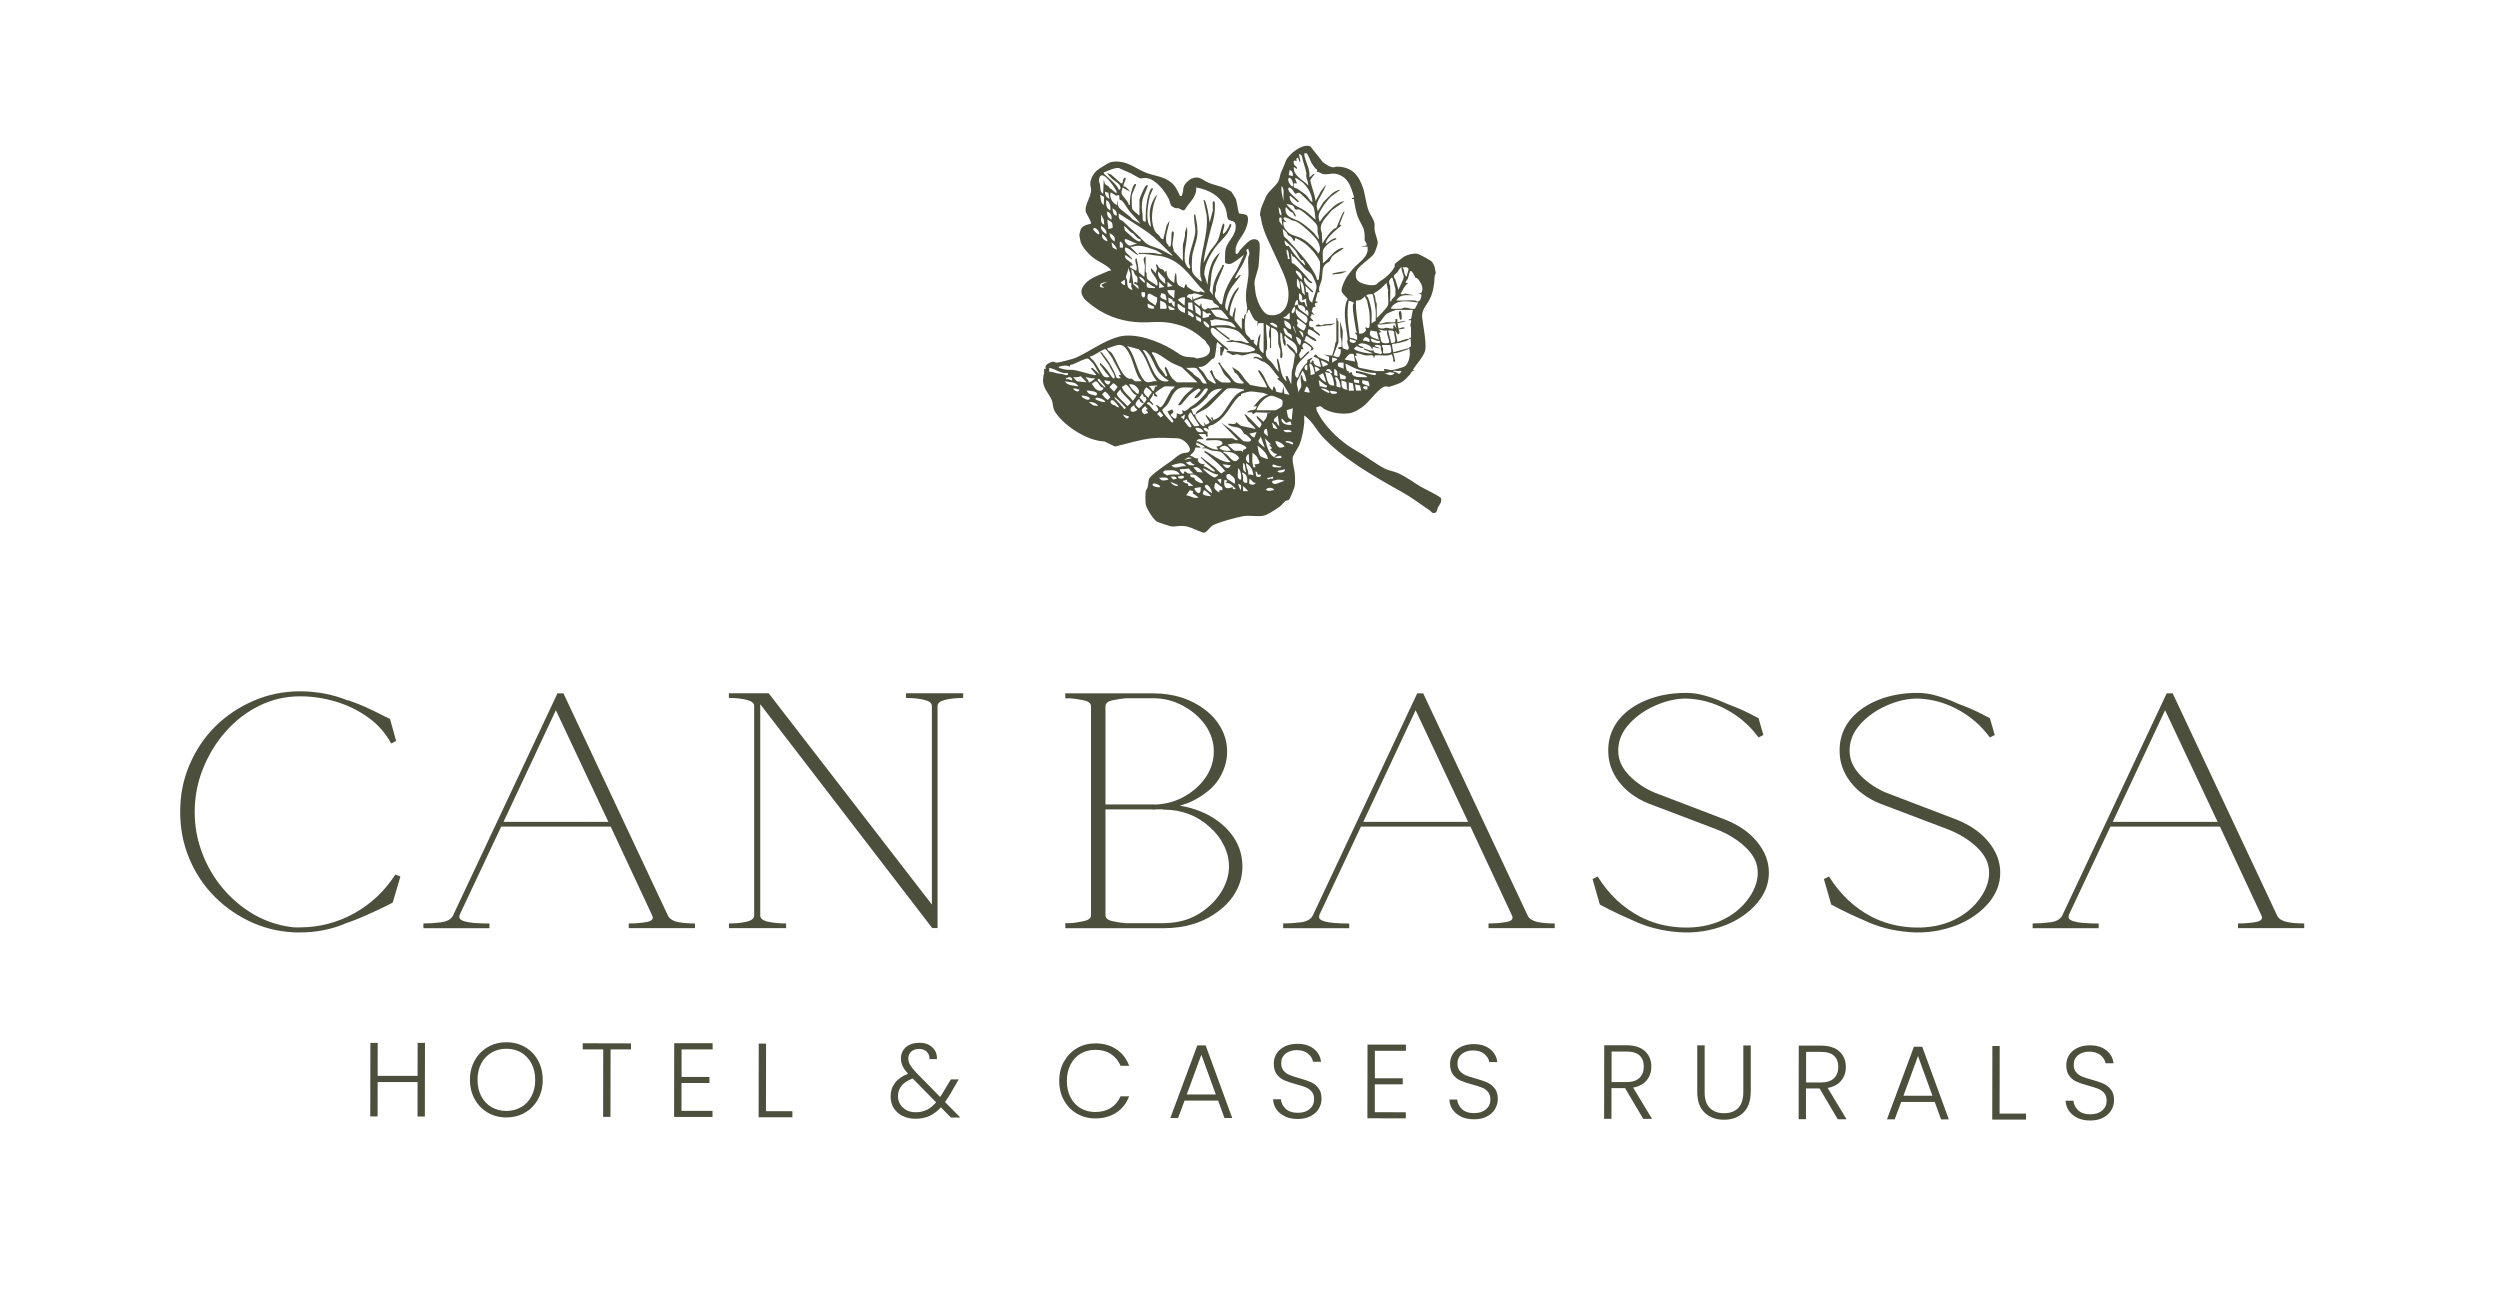 <svg xmlns="http://www.w3.org/2000/svg" id="Disseny" viewBox="0 0 415.26 218.65"><defs><style>      .cls-1 {        fill: #4b4f3b;      }    </style></defs><g><path class="cls-1" d="M49.84,154.89c-2.76,0-5.34-.52-7.74-1.56-2.41-1.05-4.54-2.5-6.38-4.32-1.82-1.82-3.25-3.94-4.26-6.36-1.03-2.43-1.53-5.03-1.53-7.81s.5-5.34,1.53-7.75c1.02-2.43,2.44-4.56,4.26-6.39,1.84-1.82,3.97-3.25,6.38-4.29,2.41-1.05,4.99-1.58,7.74-1.58s5.54.52,8.04,1.56l-.13-.11c1.25.43,2.42.9,3.48,1.4,1.06.5,1.92.93,2.57,1.26l.98.48,1.01,3.62h.07l-.88.46c-.94-1.73-2.2-3.17-3.81-4.32-1.61-1.16-3.4-2.04-5.37-2.63-1.95-.59-3.94-.89-5.96-.89-2.41,0-4.68.53-6.8,1.58-2.11,1.04-3.96,2.47-5.56,4.29-1.61,1.82-2.86,3.88-3.77,6.17-.91,2.27-1.37,4.66-1.37,7.14s.41,4.64,1.24,6.84c.82,2.19,1.97,4.15,3.45,5.9,1.47,1.74,3.19,3.18,5.14,4.32,1.97,1.13,4.07,1.82,6.28,2.09.24.04.47.05.72.05h.68c3.16,0,6.16-.78,8.98-2.33,2.81-1.57,5.09-3.72,6.83-6.44l.85.32-1.27,4.32s-.38.2-1.14.59c-.76.38-1.76.85-2.99,1.4-1.22.56-2.55,1.09-4,1.58h.07c-2.28.93-4.72,1.4-7.32,1.4Z"></path><path class="cls-1" d="M70.33,153.39c.93,0,1.9-.06,2.9-.19.99-.12,1.66-.48,1.99-1.07l17.38-36.97h1.01v.05l17.41,37.03c.34.48.92.8,1.72.94.8.15,1.7.21,2.7.21v.78h-11v-.78c1.08,0,2.07-.08,2.96-.24.89-.16,1.2-.52.94-1.07l-6.9-14.78h-18.19l-6.96,14.78h.07c-.18.36,0,.64.52.86.54.2,1.24.32,2.08.38s1.63.08,2.34.08v.78h-10.97v-.78ZM101.05,136.51l-8.72-18.54-8.69,18.54h17.41Z"></path><path class="cls-1" d="M121.07,153.39c1.15,0,2.13-.09,2.96-.3.82-.19,1.24-.54,1.24-1.02v-34.8c0-.48-.41-.82-1.24-1.02-.83-.21-1.81-.32-2.96-.32v-.78h6.61l27.11,35.1v-32.98c0-.48-.42-.82-1.27-1.02-.85-.21-1.85-.32-3.03-.32v-.78h9.5v.78c-1.16,0-2.15.11-2.99.32-.85.2-1.27.54-1.27,1.02v36.89h-.88l-28.57-37.19v35.1c0,.48.42.83,1.27,1.02.85.2,1.85.3,3.03.3v.78h-9.5v-.78Z"></path><path class="cls-1" d="M176.96,153.34h.78c.63-.03,1.37-.14,2.21-.32.85-.17,1.27-.51,1.27-.99v-34.69c0-.52-.41-.86-1.24-1.02-.83-.17-1.55-.28-2.15-.32h-.88v-.83h14.58c3.43,0,6.32.93,8.69,2.76,1.17.9,2.06,1.95,2.67,3.14.63,1.18.94,2.43.94,3.76s-.32,2.6-.94,3.81c-.61,1.22-1.5,2.25-2.67,3.09-1.33,1.01-2.75,1.7-4.26,2.09,2.54.42,4.72,1.31,6.54,2.71,2.58,2.03,3.87,4.49,3.87,7.41,0,1.44-.34,2.78-1.01,4.02-.65,1.25-1.61,2.35-2.86,3.3-2.5,1.95-5.58,2.92-9.24,2.92h-16.3v-.83ZM192.06,133.64c1.76-.11,3.35-.57,4.78-1.4,1.45-.84,2.61-1.91,3.48-3.19.86-1.3,1.3-2.72,1.3-4.24s-.47-3.02-1.4-4.35c-.94-1.32-2.17-2.39-3.71-3.22-1.55-.84-3.21-1.26-4.98-1.26h-4.49c-.57.04-1.29.15-2.15.32-.85.16-1.27.5-1.27,1.02v16.31h8.43ZM193.26,153.34c2.99,0,5.54-.95,7.65-2.87,1.02-.91,1.81-1.94,2.38-3.09.56-1.14.85-2.29.85-3.46s-.28-2.35-.85-3.51c-.57-1.16-1.36-2.18-2.38-3.06-2.11-1.91-4.65-2.87-7.65-2.87h-.07v-.05h-1.14s-.12.01-.23.03c-.11.02-.21.03-.29.03h-.07v-.05h-7.84v17.6c0,.48.42.82,1.27.99.86.18,1.58.29,2.15.32h6.22Z"></path><path class="cls-1" d="M213.14,153.39c.93,0,1.9-.06,2.9-.19.99-.12,1.66-.48,1.99-1.07l17.38-36.97h1.01v.05l17.41,37.03c.34.48.92.8,1.72.94.8.15,1.7.21,2.7.21v.78h-11v-.78c1.08,0,2.07-.08,2.96-.24.89-.16,1.2-.52.94-1.07l-6.9-14.78h-18.19l-6.96,14.78h.07c-.18.36,0,.64.52.86.54.2,1.24.32,2.08.38s1.63.08,2.34.08v.78h-10.97v-.78ZM243.86,136.51l-8.72-18.54-8.69,18.54h17.41Z"></path><path class="cls-1" d="M271.14,152.85c-1.52-.66-2.79-1.25-3.81-1.77-1.03-.52-1.55-.79-1.59-.83l-1.2-4.19v-.05l.78-.4h.03s.07.02.07.05c.89,1.42,1.93,2.7,3.12,3.84,1.21,1.13,2.52,2.06,3.94,2.79,1.97,1.01,4.11,1.58,6.41,1.74,2.29.16,4.43-.12,6.38-.86,2.02-.8,3.63-1.97,4.85-3.51,1.24-1.56,1.85-3.12,1.85-4.7s-.67-2.91-1.99-4.19c-1.33-1.27-2.95-2.27-4.85-3.01l-11.45-4.35c-2-.84-3.6-2.03-4.78-3.57-1.17-1.56-1.76-3.23-1.76-5.04v-.54c.08-1.84.7-3.45,1.85-4.83,1.17-1.38,2.71-2.44,4.62-3.19,1.93-.76,4.08-1.15,6.44-1.15,1.06,0,2.12.15,3.16.46,1.06.29,2.08.66,3.06,1.1.17.07.33.15.49.21.17.07.34.15.52.21,1.28.48,2.38.97,3.32,1.45.95.48,1.45.74,1.5.78l.81,2.79-.81.4c-1.43-1.95-3.21-3.49-5.34-4.64-2.11-1.14-4.34-1.75-6.7-1.82-1.65,0-3.34.39-5.08,1.15-1.72.75-3.16,1.76-4.33,3.03-1.16,1.25-1.77,2.64-1.85,4.16v.38c0,1.44.59,2.76,1.76,4,1.19,1.23,2.61,2.2,4.26,2.9l11.58,4.43c2.36.91,4.18,2.17,5.47,3.76,1.3,1.58,1.95,3.29,1.95,5.12s-.65,3.51-1.95,5.04c-1.29,1.52-2.98,2.72-5.08,3.6-2.59,1.03-5.26,1.45-8.01,1.23-2.73-.2-5.29-.86-7.65-1.99Z"></path><path class="cls-1" d="M309.57,152.85c-1.52-.66-2.79-1.25-3.81-1.77-1.03-.52-1.55-.79-1.59-.83l-1.2-4.19v-.05l.78-.4h.03s.07.02.07.05c.89,1.42,1.93,2.7,3.12,3.84,1.21,1.13,2.52,2.06,3.94,2.79,1.97,1.01,4.11,1.58,6.41,1.74,2.29.16,4.43-.12,6.38-.86,2.02-.8,3.63-1.97,4.85-3.51,1.24-1.56,1.85-3.12,1.85-4.7s-.67-2.91-1.99-4.19c-1.33-1.27-2.95-2.27-4.85-3.01l-11.45-4.35c-2-.84-3.6-2.03-4.78-3.57-1.17-1.56-1.76-3.23-1.76-5.04v-.54c.08-1.84.7-3.45,1.85-4.83,1.17-1.38,2.71-2.44,4.62-3.19,1.93-.76,4.08-1.15,6.44-1.15,1.06,0,2.12.15,3.16.46,1.06.29,2.08.66,3.06,1.1.17.07.33.15.49.21.17.07.34.15.52.21,1.28.48,2.38.97,3.32,1.45.95.48,1.45.74,1.5.78l.81,2.79-.81.4c-1.43-1.95-3.21-3.49-5.34-4.64-2.11-1.14-4.34-1.75-6.7-1.82-1.65,0-3.34.39-5.08,1.15-1.72.75-3.16,1.76-4.33,3.03-1.16,1.25-1.77,2.64-1.85,4.16v.38c0,1.44.59,2.76,1.76,4,1.19,1.23,2.61,2.2,4.26,2.9l11.58,4.43c2.36.91,4.18,2.17,5.47,3.76,1.3,1.58,1.95,3.29,1.95,5.12s-.65,3.51-1.95,5.04c-1.29,1.52-2.98,2.72-5.08,3.6-2.59,1.03-5.26,1.45-8.01,1.23-2.73-.2-5.29-.86-7.65-1.99Z"></path><path class="cls-1" d="M337.63,153.39c.93,0,1.9-.06,2.9-.19.99-.12,1.66-.48,1.99-1.07l17.38-36.97h1.01v.05l17.41,37.03c.34.48.92.8,1.72.94.8.15,1.7.21,2.7.21v.78h-11v-.78c1.08,0,2.07-.08,2.96-.24.89-.16,1.2-.52.94-1.07l-6.9-14.78h-18.19l-6.96,14.78h.07c-.18.36,0,.64.52.86.54.2,1.24.32,2.08.38s1.63.08,2.34.08v.78h-10.97v-.78ZM368.35,136.51l-8.72-18.54-8.69,18.54h17.41Z"></path></g><g><path class="cls-1" d="M70.59,173.24l-.02,12.22h-1.22s.01-5.72.01-5.72h-6.63s-.01,5.7-.01,5.7h-1.22s.02-12.22.02-12.22h1.22s-.01,5.49-.01,5.49h6.63s.01-5.48.01-5.48h1.22Z"></path><path class="cls-1" d="M81.02,184.81c-.92-.53-1.64-1.27-2.17-2.23-.53-.95-.79-2.03-.79-3.23s.27-2.28.8-3.22c.53-.95,1.26-1.69,2.18-2.22.92-.53,1.95-.79,3.08-.79,1.14,0,2.17.27,3.09.8.92.53,1.64,1.27,2.16,2.23.52.95.78,2.03.78,3.23s-.27,2.27-.79,3.22c-.53.95-1.25,1.69-2.17,2.22-.92.53-1.95.79-3.1.79-1.13,0-2.16-.27-3.08-.8ZM86.55,183.92c.72-.42,1.3-1.02,1.72-1.81s.63-1.7.63-2.74c0-1.04-.21-1.95-.62-2.73-.42-.78-.99-1.38-1.71-1.81-.72-.42-1.54-.63-2.45-.63-.91,0-1.73.21-2.45.62-.72.42-1.3,1.02-1.72,1.8-.42.78-.63,1.69-.63,2.73,0,1.04.21,1.95.62,2.74.42.79.99,1.39,1.71,1.81.72.42,1.54.63,2.45.63.91,0,1.73-.21,2.45-.63Z"></path><path class="cls-1" d="M104.81,173.3v1.01s-3.39,0-3.39,0l-.02,11.21h-1.22s.02-11.21.02-11.21h-3.41s0-1.02,0-1.02l8.03.02Z"></path><path class="cls-1" d="M113.21,174.32v4.56s4.63,0,4.63,0v1.01s-4.64,0-4.64,0v4.63s5.15,0,5.15,0v1.01s-6.38-.01-6.38-.01l.02-12.24h6.38s0,1.03,0,1.03h-5.16Z"></path><path class="cls-1" d="M127.23,184.57h4.39s0,1.01,0,1.01h-5.61s.02-12.23.02-12.23h1.22s-.02,11.23-.02,11.23Z"></path><path class="cls-1" d="M157.95,185.63l-1.66-1.7c-.6.65-1.23,1.13-1.91,1.44-.68.31-1.44.46-2.29.46-.82,0-1.54-.16-2.17-.47-.63-.31-1.12-.75-1.47-1.31-.35-.56-.52-1.21-.52-1.94,0-.86.25-1.61.74-2.25.49-.64,1.21-1.14,2.15-1.5-.41-.46-.7-.88-.89-1.27-.18-.39-.28-.81-.28-1.27,0-.78.28-1.41.84-1.89.56-.48,1.31-.72,2.24-.72.87,0,1.59.25,2.13.76.55.5.8,1.16.76,1.96h-1.22c.01-.53-.15-.94-.48-1.25-.33-.3-.75-.45-1.25-.45-.54,0-.97.15-1.3.44-.33.3-.5.68-.5,1.14,0,.37.1.73.31,1.08.2.35.53.76.97,1.24l4.01,4.08c.16-.22.39-.57.66-1.05l1.12-1.87h1.31s-1.33,2.29-1.33,2.29c-.32.55-.63,1.04-.95,1.47l2.55,2.58h-1.59ZM153.94,184.36c.54-.27,1.06-.69,1.55-1.26l-3.89-3.96c-1.62.59-2.43,1.57-2.44,2.93,0,.51.12.97.37,1.37s.6.72,1.04.96c.44.23.95.35,1.52.35.69,0,1.3-.13,1.85-.4Z"></path><path class="cls-1" d="M176.75,176.32c.53-.95,1.24-1.69,2.15-2.22.91-.53,1.92-.79,3.04-.79,1.36,0,2.53.33,3.5.98.97.65,1.68,1.56,2.12,2.74h-1.43c-.35-.83-.88-1.48-1.6-1.95-.72-.47-1.58-.7-2.59-.7-.9,0-1.71.21-2.42.62-.72.42-1.28,1.02-1.69,1.81-.41.79-.62,1.7-.62,2.74,0,1.04.2,1.95.61,2.73s.97,1.38,1.68,1.8c.72.42,1.52.63,2.42.63,1.01,0,1.88-.23,2.6-.69.72-.46,1.25-1.1,1.6-1.91h1.43c-.45,1.17-1.16,2.07-2.14,2.71-.98.64-2.15.96-3.5.95-1.12,0-2.13-.27-3.04-.8-.91-.53-1.62-1.27-2.15-2.22-.52-.95-.78-2.02-.78-3.22,0-1.2.27-2.28.79-3.22Z"></path><path class="cls-1" d="M202.32,182.81h-5.56s-1.07,2.89-1.07,2.89h-1.29s4.48-12.06,4.48-12.06h1.38s4.42,12.07,4.42,12.07h-1.29s-1.06-2.91-1.06-2.91ZM201.95,181.8l-2.4-6.61-2.42,6.6h4.83Z"></path><path class="cls-1" d="M213.46,185.44c-.61-.28-1.09-.67-1.44-1.17-.35-.5-.53-1.06-.55-1.68h1.29c.06.6.32,1.12.78,1.57.47.45,1.15.68,2.04.68.83,0,1.48-.21,1.97-.63.49-.42.73-.96.73-1.62,0-.52-.13-.95-.4-1.27-.27-.32-.6-.56-1-.72s-.94-.33-1.64-.52c-.81-.22-1.46-.44-1.94-.65-.48-.21-.89-.54-1.22-.98-.34-.44-.5-1.04-.5-1.8,0-.63.17-1.19.49-1.69.33-.5.79-.88,1.38-1.16.6-.28,1.28-.42,2.05-.42,1.13,0,2.04.28,2.74.84.69.55,1.09,1.27,1.19,2.14h-1.33c-.08-.5-.36-.95-.82-1.34-.47-.39-1.09-.59-1.89-.59-.73,0-1.35.19-1.84.58-.49.39-.74.92-.74,1.6,0,.51.13.93.4,1.24.27.31.6.55,1,.72.4.16.95.34,1.64.53.79.22,1.43.44,1.92.66.49.22.9.55,1.24.99.34.44.51,1.04.5,1.78,0,.57-.15,1.11-.46,1.63s-.75.92-1.35,1.24c-.6.31-1.31.47-2.13.47-.81,0-1.51-.14-2.12-.42Z"></path><path class="cls-1" d="M228.37,174.54v4.56s4.63,0,4.63,0v1.01s-4.64,0-4.64,0v4.63s5.15.01,5.15.01v1.01s-6.38-.01-6.38-.01l.02-12.24h6.38s0,1.03,0,1.03h-5.16Z"></path><path class="cls-1" d="M242.74,185.49c-.61-.28-1.09-.67-1.44-1.17-.35-.5-.53-1.06-.55-1.68h1.29c.06.6.32,1.12.78,1.57.47.45,1.15.68,2.04.68.83,0,1.48-.21,1.97-.63.49-.42.73-.96.73-1.62,0-.52-.13-.95-.4-1.27-.27-.32-.6-.56-1-.72-.4-.16-.94-.33-1.64-.52-.81-.22-1.46-.44-1.94-.65-.48-.21-.89-.54-1.22-.98-.34-.44-.5-1.04-.5-1.8,0-.63.17-1.19.49-1.69.33-.49.79-.88,1.38-1.16.6-.28,1.28-.42,2.05-.42,1.13,0,2.04.28,2.74.84.69.55,1.09,1.27,1.19,2.14h-1.33c-.08-.5-.36-.95-.82-1.34-.47-.39-1.09-.59-1.89-.59-.73,0-1.35.19-1.84.58-.49.39-.74.92-.74,1.6,0,.51.13.93.4,1.24.27.31.6.55,1,.72.4.16.95.34,1.64.53.79.22,1.43.44,1.92.66.49.22.9.55,1.24.99.34.44.51,1.04.5,1.78,0,.57-.15,1.11-.46,1.63s-.75.92-1.35,1.24c-.6.31-1.31.47-2.13.47-.81,0-1.51-.14-2.12-.42Z"></path><path class="cls-1" d="M272.95,185.85l-3.02-5.11h-2.26s0,5.1,0,5.1h-1.22s.02-12.22.02-12.22h3.67c1.36,0,2.4.34,3.1.99s1.06,1.51,1.05,2.57c0,.89-.26,1.64-.77,2.26-.51.62-1.26,1.03-2.25,1.21l3.14,5.2h-1.47ZM267.68,179.74h2.47c.96,0,1.68-.23,2.16-.69.49-.47.73-1.09.73-1.87,0-.8-.23-1.43-.7-1.86-.46-.44-1.2-.66-2.2-.66h-2.45s0,5.08,0,5.08Z"></path><path class="cls-1" d="M283.15,173.65v7.69c-.02,1.21.27,2.11.85,2.69.58.58,1.36.88,2.37.88,1,0,1.79-.28,2.35-.86.57-.58.85-1.48.85-2.7v-7.69s1.24,0,1.24,0v7.68c-.02,1.55-.43,2.71-1.25,3.49-.82.78-1.89,1.17-3.21,1.16-1.32,0-2.39-.39-3.21-1.18-.82-.78-1.23-1.95-1.22-3.5v-7.68s1.24,0,1.24,0Z"></path><path class="cls-1" d="M305.26,185.91l-3.02-5.11h-2.26s0,5.1,0,5.1h-1.22s.02-12.22.02-12.22h3.67c1.36,0,2.4.34,3.1.99.7.66,1.06,1.51,1.05,2.57,0,.89-.26,1.64-.77,2.26-.51.62-1.26,1.03-2.25,1.21l3.14,5.2h-1.47ZM299.99,179.8h2.47c.96,0,1.68-.23,2.16-.69.49-.47.73-1.09.73-1.87,0-.8-.23-1.43-.7-1.86-.46-.44-1.2-.66-2.2-.66h-2.45s0,5.08,0,5.08Z"></path><path class="cls-1" d="M321.35,183.04h-5.56s-1.07,2.89-1.07,2.89h-1.29s4.48-12.06,4.48-12.06h1.38s4.42,12.07,4.42,12.07h-1.29s-1.06-2.91-1.06-2.91ZM320.99,182.02l-2.4-6.61-2.42,6.6h4.83Z"></path><path class="cls-1" d="M332.14,184.97h4.39s0,1,0,1h-5.61s.02-12.23.02-12.23h1.22s-.02,11.23-.02,11.23Z"></path><path class="cls-1" d="M345.1,185.69c-.61-.28-1.09-.67-1.44-1.17-.35-.5-.53-1.06-.55-1.68h1.29c.06.6.32,1.12.78,1.57.47.45,1.15.68,2.04.68.83,0,1.48-.21,1.97-.63.49-.43.73-.96.73-1.62,0-.52-.13-.95-.4-1.27s-.6-.56-1-.72c-.4-.16-.94-.33-1.64-.52-.81-.22-1.46-.44-1.94-.65-.48-.21-.89-.54-1.22-.98-.34-.44-.5-1.04-.5-1.8,0-.63.17-1.19.49-1.69.33-.5.79-.88,1.38-1.16.6-.28,1.28-.42,2.05-.42,1.13,0,2.04.28,2.74.84.69.55,1.09,1.27,1.19,2.14h-1.33c-.08-.5-.36-.95-.82-1.34-.47-.39-1.09-.59-1.89-.59-.73,0-1.35.19-1.84.58-.49.39-.74.92-.74,1.6,0,.51.13.93.4,1.24.27.32.6.55,1,.72.4.16.95.34,1.64.53.79.22,1.43.44,1.92.66.49.22.9.55,1.24.99.34.44.51,1.04.5,1.78,0,.57-.15,1.11-.46,1.63-.3.51-.75.92-1.35,1.24s-1.31.47-2.13.47c-.81,0-1.51-.14-2.12-.42Z"></path></g><g><path class="cls-1" d="M234.71,61.44l.34.17c-.63-.12-.58.3-.86.61-1.1,1.23-1.4,1.37-2.94,1.88-.83.28-.51.1-1.12.08-.83-.02-2.66,2.46-3.44,3.11-.73.61-1.8,1.3-2.75,1.38-1.35.12-2.76-.09-3.94-.72-.21-.11-.5-.44-.74-.48-.04,0-.55.14-.57.16-.32.31.87,2.05,1.12,2.4,1.48,2.01,3.43,3.7,5.59,4.91,1.48.83,3.26,2.23,4.65,2.92.6.3,1.43.42,2.07.69,1.38.58,2.6,1.55,3.89,2.3,1.09.63,2.32,1.11,3.32,1.85.22.75-.2,1.04-.47,1.57-.12.23-.16.82-.47.91-.56.16-.62-.2-.94-.42-1.76-1.18-2.97-2.15-4.88-3.21-4.38-2.43-9.88-5.55-13.19-9.35-.56-.65-1.1-1.58-1.71-2.25-.3-.33-.67-.7-1.04-.94-.03.42.04.87,0,1.29-.1,1.07-.36,2.52-.77,3.53-.23.58-1.06,1.71-1.13,2.14-.12.86.29,1.92.35,2.76.04.56.06,1.5-.03,2.04-.05.29-.74,1.98-.91,2.19-.16.2-.42.14-.61.25-.26.15-.57.64-.86.86-.64.47-2.13,1.49-2.87,1.61-.95.16-2.11-.08-3.07.03s-4.67,1.11-5.42,1.64c-.37.26-.9,1.09-1.29,1.13-.35.03-2.11-.85-2.79-1.01-1.2-.28-1.92.06-2.72-.03-.12-.01-2.22-.71-2.32-.78-.62-.37-1.8-2.23-1.89-2.93-.06-.46-.06-1.62,0-2.07.04-.29.25-.47.32-.72.1-.41.12-.97.22-1.33.19-.68,2.89-2.47,3.59-2.95.64-.44,1.23-1.13,2.06-1.38.31-.09.62-.03.87-.16.79-.39-.2-1.54-.7-1.9-.4-.28-.81-.43-1.29-.43-1.31,0-2.53-.15-3.96,0-2.11.22-4.12.91-6.2,1.38l-1.75-.84c-2.8-.09-6.45-2.42-8.05-4.68-.53-.74-.46-1.18-.63-1.95-.15-.67-.99-1.65-1.27-2.34-.4-.99-.27-1.52-.08-2.5.07-.38-.21-.67.34-.61-.48-.59.64-1.09,1.15-1.17.17-.03.38.18.66.16.39-.03,2.64-.61,3.02-.78,2.45-1.08,4.56-2.78,7.16-3.51,2.78-.77,6.62.7,9.01,2.13,1.69,1.02,1.31,1.18,3.53,1.29.18,0,.34.18.52.18.05,0,.91-.17,1.01-.2.76-.23,1.31-.73,1.12-1.58-.1-.44-.6-.67-.69-1.11-1.48-1.31-2.75-2.24-4.73-2.76-1.96-.51-3.03-.45-4.96-.36-2.79.12-5.49-.5-7.9-1.93-.62-.37-2.21-1.5-2.6-2.04-.63-.88-.58-1.5.08-2.32.94-1.17,2.55-1.57,3.84-2.18.21-.1.39-.17.64-.14-.82-1-2.2-1.42-3.19-2.23-.71-.58-1.68-1.66-1.95-2.53-.04-.13-.22-1.07-.21-1.17,0-.12.21-.85.26-.96.29-.55,1.07-.76,1.64-.86.24-.23-.75-1.65-.83-2-.28-1.25,1.18-2.75.83-4.1-.33-.93.35-2.25,1.12-2.84.37-.29,1.13-.73,1.58-1.01.65-.4,1.29-.44,2.04-.37,1.75.18,2.85,1.2,4.38,1.81,1.43.57,2.99.61,4.23,1.63.7.57,1.11,1.42,1.46,2.24.4.05.27,0,.37-.23.3-.74-.02-1.17.66-1.93.17-.19.65-.59.86-.69,1.33-.59,1.8.22,2.92.69.81.34,1.78.51,2.59.85.21.09,1.07.53,1.17.64.05.05.64,1.01.69,1.12.22.5.43,2.33.56,2.45.08.07,1,.13,1.2.26.61.39.13,1.77-.09,2.34-.56,1.44-1.97,2.35-1.64,4.13.45.09.48-.38.68-.61.37-.41,1.25-1.36,1.66-1.61.67-.41,1.52-.24,1.61.58.04.34.02.86,0,1.21-.06.76-.08,1.64-.17,2.41-.09.83-.69,2.09-.69,2.93,0,.22.13,1.25.18,1.55.16,1.07,1,3.42,2.18,3.67,1.58.34,2.82-.6,3.16-2.13.59-2.6-.84-4.96-1.86-7.27-.95-2.16-2.33-4.5-2.62-6.85-.02-.16-.14-.28-.14-.38,0-.05.14-.88.17-.97.13-.43.71-1.74.92-2.18.41-.82,1.46-1.5,1.95-2.35.27-.47.27-1,.45-1.45.25-.65.54-1.18.81-1.94.4-1.12,2.8-3.05,4.1-2.45l2.05,2.59c.5.38,1.17.87,1.81.88.11,0,.29-.12.51-.12,2.46.02,3.64,1.35,4.37,3.57.41,1.26.47,2.61.97,3.85.25.62.81,1.35.92,2,.07.4-.03.82.03,1.17.09.56.52,1.57.52,2.07,0,.28-.43,1.54-.61,1.8-.64.93-2.86,2.13-3.01,3.18-.14,1,.24,1.47,1.15,1.78.66.22,1.53.41,2.18.18.21-.07.29-.32.45-.41.91-.53,2.17-1.54,2.63-2.55.1-.23-.02-.37.04-.46.07-.11,1.46-1.2,1.65-1.29.56-.28,1.52-.54,2.12-.41.34.08,2.23,1.1,2.43,1.35.12.15.35.61.41.8.03.09.2.95.2,1.01,0,.18-.17.34-.18.52-.08,1.54-.24,2.91-1.06,4.28-.55.92-1.17,1.5-1.01,2.78s.43,2.56.52,3.79c.03.41.06,1.15-.03,1.52-.22,1-1.49,2.32-2.04,3.21ZM221.97,56.71v-3.87c.28-.06.13.15.2.4.03.11.15.17.15.2v3.44l-.86,2.24.78.22c.44-.08.56-1.2.41-1.33-.1-.09-.45.15-.33-.36h.52c0-.57.08-1.11-.17-1.63l-.09-2.67.43,1.46c.13.8-.19,2.2.01,2.91.08.28.45.25.68.35.08.17.33-.13.34-.17.06-.23-.25-.88-.28-1.2,0-.08.11-.21.1-.34-.18-2.04-.78-3.87-.3-5.99.04-.2.28-.63.29-.72,0-.08-.89-.89-.99-1.22-.14-.48.38-1.61.64-2.08.27-.5.85-1.26,1.23-1.69.98-1.13,2.73-2,2.41-3.7h-1.2s1.03-.17,1.03-.17c.15-.36-.3-.74-.3-.94.07-2.07-.32-1.99-1.05-3.65-.41-.94-.58-2.13-.74-3.14h-.33c-.06-.35.47,0,.34-.43-.52-1.64-.89-3.09-2.69-3.68-.84-.28-1.53.09-2.38-.03-.38-.05-.68-.43-1.12-.35.3-.4-.14-.48-.35-.76-.16-.22-.35-.49-.49-.72-.18-.3-.64-1.56-.8-1.61-.09-.03-.43-.06-.43.09.14,1.31,1.06,2.48.86,3.87.09.1.63-.72.86-.52.06.06-.7.72-.7,1.12.24,1.12.75,2.23.87,3.36l.88-1.61.84-1.14c-.21,1.09-1.36,2.35-1.52,3.38-.07.44.16.66.15,1.09l.95-1.54c.83-.77,1.62-1.96,2.84-2.07l-1.64,1.2c-.51.55-1.04,1.19-1.43,1.84-.51.82-.76,1.32-.37,2.3l.68-.95c1.03-.94,1.95-2.31,3.45-2.49l-2.16,1.54c-.79,1.12-2.33,2.21-1.63,3.7l.09,1.81c.56-.9,1.08-1.71,1.89-2.42.16-.14.39-.15.42-.18.08-.09.73-1.8.96-2.22.11-.19.16-.48.43-.52l-.86,2.15.34.17c-.75.59-2.29,1.86-2.58,2.75-.03.09-.04.28.09.26.31-.27.74-.62,1.11-.78.17-.07.55-.23.52.09-.77.16-2.14,1.21-2.24,1.98-.08.61.06,1.35,0,1.98.97-.64,1.65-1.91,2.7-2.37.14-.06.64-.31.74-.12-.51.46-1.32.82-1.81,1.28-.3.28-.32.65-.51.87-.17.2-.54.3-.78.6-.52.64-.37,1.66-.51,2.41-.13.68-.71,1.5-.35,2.14-.1.03-.26-.02-.32.03-.05.04-.27,1.03-.35,1.29-.14.43.35.06.33.41-.84.03-.3.65-.35.68-.06.05-.32,0-.44.17s-.05.45-.22.62l.49.6-.52-.17c.07.24-.14.35-.16.45-.06.29.45.47.51.76-.18.02-.59-.3-.69.09-.27,1.08.51.82.67.96.04.04.03.22.1.32.17.22,1.21.75.95,1.04-.08.09-1.56-1.36-1.89-1.03-.03.03-.18.55-.09.69.29.46,1.25.62,1.47,1.2-.57.05-.96-.47-1.44-.71-.17-.08-.22-.25-.37.02-.11.2-.09.47-.25.69.39.06,1.54.96,1.55,1.3,0,.1-.41.36-.52.26-.07-.06.29-.26.1-.52-.03-.04-.69-.55-.78-.6-.41-.25-.6-.03-.68.37-.03.18.23.36.16.58l-.34-.08c.08.35-.26.62-.33.89-.08.31.18.46.16.75.41-.22.69-.64,1.03-.95.14-.12.35-.45.52-.17-.62.73-1.95,1.68-2.21,2.61-.03.12-.21.94-.21,1.01,0,.21.18.76.52.6.16-.68.57-1.32.95-1.89.13-.2.43-.36.52-.52.1-.18.05-.45.1-.5.03-.04.78-.41.84-.36,0,.24-.82.59-.26.86.13.06,0-.58.43-.34-.12.68.67.9,1.2,1.03.08-.08-.28-1.27-.37-1.35-.07-.07-.67-.35-.84-.37.37-.75.53-.1.86.09.46.27,1.25.42,1.72.77v-.86s-.86-.35-.86-.35l1.37.17c.25-.74.42-1.36.54-2.12.02-.11.14-.16.15-.2ZM217.32,30.81c.01-.5-.26-.99-.34-1.46-.04-.22.04-.48,0-.69-.18-.89-.54-1.72-.69-2.58-.05-.3-.38-.59-.52-.43-.04.05.33,1.09.17,1.38l-.34-.86c-.32.09-.34.26-.17.51-.15.11-.75-.29-.5.59.07.25.75.52.41.79l-.43-.34c-.15,1.47,1.53,2.14,2.41,3.1ZM189.27,35.8v-2.67c0-.14.68-1.7.83-1.93.09-.14.34-.61.55-.4.08.08-.74,1.8-.83,2.18-.24,1.05-.19,1.69-.03,2.72.07.46-.22,1.13.52,1.12-.03-1.61.07-3.57.68-5.08.07-.17.29-.66.52-.43.05.05-.44.96-.49,1.14-.13.46-.33,1.58-.37,2.04-.08.86-.23,2.68.52,3.18-.1-.88-.27-1.77-.17-2.67.09-.79.6-2.13,1.2-2.67-.09.46-.35.86-.48,1.33-.43,1.53-.61,3.44.22,4.87.11.18.44.41.61.6.21.23.17.53.68.61l.55-2.29.48-.81c-.11,1.09-.83,2.61-.5,3.68.03.1.21.28.3.39s-.06.34.37.23c.15-.73.14-1.42.17-2.15.01-.28.15-.49.34-.26.16.19-.22,1.69-.18,2.16.03.35.2.64.2,1l1.52,1.66v-2.5c0-.54.48-1.57.34-2.24l.34-.95c.26,1.89-.6,3.93-.35,5.77.03.21.58,1.44.86,1.12.12-.14-.15-.59-.17-.77-.19-1.57.87-3.6,1.03-5.16.08-.83-.18-1.56-.17-2.41,0-.21-.13-.64.17-.6.22,1.16.48,2.33.34,3.53-.13,1.11-.76,2.44-.86,3.61-.05.56-.07,1.7,0,2.24.09.65,1.05,1.39,1.55,1.8.11-.36-.15-.67-.17-.95-.29-3.59,1.4-6.57,1.03-10.16l-.52-2.5c.34.09.39.52.48.81.27.93.41,2.01.55,2.97l.52-1.98c.03-.29-.06-1.4,0-1.46.2-.23.33-.02.34.26.06,1.21-.07,2.08-.38,3.23-.23.85-.45,1.59-.65,2.45-.33,1.39-.7,2.79-.86,4.22l.88-1.61c.36-.72,1.17-1.43,1.49-2.12.39-.83.5-1.95.89-2.81.28-.05.2.44.17.6-.06.35-.28.69-.17,1.12.44-.22.7-.78.95-1.2.06-.1.14-.66.42-.35.09.1-.48,1.19-.6,1.37-.54.83-1.46,1.6-2.06,2.42-.82,1.12-1.97,3.17-1.81,4.56l.52,1.64c.12-1.87.46-4.18,2.07-5.34l-.95,1.89c-.68,1.43-.46,2.93-.78,4.4l.53.77c-.18-1.69.61-3.25,1.47-4.64.14-.23-.04-.44.42-.35-.39,1.15-1.07,2.38-1.35,3.56-.05.23,0,.45-.03.66-.04.23-.18.4-.18.69,0,.54.31.77.61,1.13.16.19.13.44.6.51.17-.82.28-1.62.6-2.41.44-1.08,1.13-2.24,1.79-3.2l1.23-2.64c-.63.47-1.58,1.34-2.35,1.53-.13.03-.71-.13-.74-.16-.07-.07-.04-1.7,0-1.97.17-1.55,1.56-2.3,1.72-3.79.18-1.66-.97-.98-1.3-1.63-.15-.3-.15-1.03-.29-1.44-.72-2.22-2.77-3.36-4.96-3.73.15,1.57-1.2,2.47-1.89,3.71-.36.26-.66-.14-.98-.24-.2-.06-.44.01-.64-.05-.03,0-.57-.32-.6-.35-.14-.13-.33-.94-.45-1.18-.6-1.25-2.16-3.25-3.62-3.44-1.14-.15-.64.4-1.99-.42-.91-.56-1.75-.8-2.69-1.27-.72-.05-1.55.37-2.24.64-.13.05-.35.01-.23.28.04.09.25.26.35.34.64.56,1.32,1.13,1.89,1.89.18.24.18.69.51.35.14-.84-.81-1.19-1.3-1.63-.33-.3-.7-.67-.94-1.04l.69.26,1.64,1.46c.36.08.26-.24.35-.52.04-.15.19-.62.43-.34.11.12-.52,1.21-.34,1.37.02.02.25.01.43.17.09.08.66.64.6.7l-1.2-.69c-.04.34-.23.56-.18.95.06.44,1.18,1.36,1.21,1.97.28.04.16-.23.17-.43.04-.87.18-1.78.51-2.59.07-.17.3-.66.52-.42.07.07-.65,1.51-.69,1.8-.05.39-.05,2.07.08,2.33.13.25.86.81,1.12,1.03ZM214.74,29.26c.07-.48-.05-.84-.52-1.03l-.17.86.69.17ZM185.48,32.01c.1-.11-.18-.54-.27-.68-.31-.53-1.16-1.65-1.63-1.99-.52-.37-.87-.29-1.01.37-.11.49.09.64.15,1.01.08.48-.03,1.22.52,1.46l.09-2.24c.15,0,.06.31.17.52.2.39.81.41.81.82.32-.03.97.95,1.18.72ZM214.74,30.98c.28-.37-.35-1.77-.69-1.38-.26.3.23,1.28.69,1.38ZM218.01,33.56c-.08-1.5-1.06-3.03-2.35-3.76-.19-.11-.34-.24-.57-.2l.34.86c-.14.02-.46-.04-.52,0-.03.02-.02.65,0,.68.03.02.47.14.68.27.34.22,1.2.85,1.47,1.11.32.31.46.87.94,1.04ZM213.19,33.39c-.04-.59.06-1.23,0-1.81-.01-.13-.13-.64-.35-.6l.03.91.31,1.5ZM218.53,36.48c-.12-.64-.11-1.7-.43-2.24-.09-.16-1.98-2.05-2.15-2.16-.36-.23-.58.13-.77.09-.16-.04-.35-.5-.53-.69-.67-.72-.86-.11-.44.44s1.12,1.01,1.55,1.54c-.18.29-.38-.06-.52-.17s-.97-.85-1.03-.77c-.05,1.51,1.56,1.8,2.58,2.5.62.43,1.13,1,1.73,1.46ZM184.1,32.02l-.51-.18c-.12.55.22.96.69,1.2l-.18-1.03ZM186.02,33.19c-.21-.21.03-.63-.19-.76-.17-.1-.24.11-.41.07-.07-.02-.89-.59-.97-.5-.15.93.26,1.59,1.03,2.07l.17-.86c.03.34-.08.72.08,1.04.34.67,1.85,1.45,2.33,2.14l1.37.78c-.52-.74-1.24-1.39-1.8-2.07-.41-.5-.8-1.27-1.21-1.72-.15-.16-.36-.14-.41-.19ZM183.41,32.71l-.68-.36c.14.61.05,1.34.6,1.72l.07-1.37ZM184.45,34.94c.03-.62-.07-1.44-.69-1.72-.06.77-.08,1.35.69,1.72ZM219.04,39.75c.12-.42-.13-.78-.17-1.12-.08-.66.15-.91-.34-1.55-.31-.41-2.47-2.36-2.81-2.3-.93.18-.56-.35-.97-.63-.21-.14-.77-.24-1.04-.25.12.27.4.47.6.7s.39.36.52.5.42.63.43.87c-.36-.03-.44-.55-.54-.66-.06-.06-.27-.06-.41-.19-.24-.22-.44-.48-.68-.7-.15.05-.11.46-.09.61.12,1.1,1.46,1.29,2.24,1.72.83.46,1.72,1.24,2.42,1.89l.86,1.12ZM212.85,35.8c0-.43-.06-1.17-.52-1.38.2.43,0,1.18.52,1.38ZM185.48,35.8c.12-.58-.21-.95-.69-1.2.04.41.1,1.25.69,1.2ZM184.62,36.48c.11-.66-.11-1.07-.69-1.38-.11.66.11,1.07.69,1.38ZM192.57,40.24c-1.35-1.34-2.08-1.77-3.65-2.8-1.02-.67-2.06-1.33-3.09-1.98.01.29-.06.59.08.87.13.26.49.28.58.37,1.09,1.1,2.57,2.33,3.56,3.42.72.79,1.86.9,2.9,1.4l1.84,1c-.19-.38-.58-.64-.87-.94-.43-.46-.9-.89-1.34-1.33ZM183.42,37.35l-.08-.87-.43-.86c.03.67-.23,1.42.52,1.72ZM212.85,36.14c-.51-.1-.33.24-.35.61l.52.77-.17-1.38ZM218.87,42.16c.72-.45.29-1.64-.09-2.24-.5-.79-2.96-3.12-3.81-3.25-.67-.1-.29-.05-.86-.34-.95-.49-1.3-.14-.4.57l-.52-.09c-.06.54.02.87.34,1.3.78,1.04,1.39.92,2.42,1.37.95.41,2,1.36,2.67,2.15.14.16.3.26.26.52ZM184.79,37.86c.06-.06.01-.68-.08-.86-.08-.16-.75-.55-.78-.51l.17,1.55s.66-.15.68-.18ZM183.76,38.89c.14-.66-.37-1.05-.86-1.38-.14.66.37,1.05.86,1.38ZM188.21,38.76c-.06-.06-.27-.07-.41-.2-.37-.33-.67-.79-1.11-1.04l.17.78c.57.44,1.8,1.87,2.5,1.8.16-.02.1-.33.09-.34-.02-.02-.24,0-.44-.17-.34-.28-.57-.59-.8-.83ZM182.56,38.89c.23-.25-.49-1.11-.77-1.03-.24.06-.26.21-.09.43.11.14.7.78.86.6ZM213.91,39.04c-.06-.06-.06-.27-.19-.41-.2-.21-.44-.47-.7-.6.15.33.11.97.25,1.21.1.17.45.41.62.59,1.46,1.62,3.36,3.56,4.44,5.54.15.27.28.54.37.84.07.25-.11.3.35.25.1-.94.31-2.07.18-3.02-.03-.19-.62-1.06-.78-1.28-.43-.57-1.23-1.39-1.81-1.81-.23-.16-1.42-.92-1.54-.77-.05.06.03.28,0,.34-.22.34-.4-.3-.51-.43-.23-.29-.57-.35-.67-.45ZM185.14,40.1c.16-.85-.22-1-.86-1.38.07.58.32,1.12.86,1.38ZM183.93,40.1c.16-.19-.56-1.15-.86-1.2-.13.7.29.97.86,1.2ZM188.93,40.44c-.4.07-1.86-.9-2.07-.69-.26.26.55,1.21.95,1.04l1.12-.35ZM216.15,43.17c-.31-.28-.72-1.19-.98-1.52-.48-.6-1.22-1.21-1.8-1.72-.03.29.08.65.26.87.19.23.38-.09.52.15.55.92,1.05,1.57,1.8,2.34.25.26.53.5.78.77.21-.09-.26-.8-.29-.83-.06-.05-.22,0-.28-.05ZM186.52,41.13c.07-.48-.05-.84-.52-1.03v1.03s.52,0,.52,0ZM185.48,41.48c.16-.18-.56-1.15-.86-1.2l.19.84.67.36ZM190.3,42.51v2.67s.13.09.15.2c.05.31-.05.68.11.93.22.37,1.3.79,1.64,1.2.39-1.06-.89-1.94-1.03-2.67-.02-.1-.05-.28.09-.26l.77.86c-.11-.31.13-.61.15-.81.02-.21-.33-.57-.06-.74.22.14.25.45.43.61.29.25.91.2.86.77l.34-.34c.02,1.07.44,1.51,1.29,2.07l.09-1.12.17-.6c.27.7-.07,1.72.52,2.15.25.18.59.27.86.43l.26-.69c.21.09.21.41.29.49.04.04.9.6,1,.64.15.06.69.21.81.22.17.01.29-.13.46-.11s.37.23.63.14c-.19-.38-.59-.63-.86-.94-1.89-2.18-3.4-4.47-6.45-5.08-1.23-.09-2.45-.45-3.7-.34-.04-.3.39-.17.6-.17.61-.01,1.3-.04,1.9,0,.46.03.93.31,1.46.18l-1.03-.61c-1.02-.33-1.85-.7-2.85-.77-.56-.04-.92.2-1.46.17l1.38,1.38c-.48.05-1.91-1.55-2.24-1.2-.1.11.02.58.17.78.3.39.9.68,1.04,1.2l-1.12-.77c-.2.05-.08.38,0,.52.14.27,1.44.94,1.12,1.2-.1.08-.51-.13-.34.35l.95.52c.16-.12.11-.58.09-.77-.03-.21-.14-.4-.18-.68-.02-.16-.1-.66.18-.61.18.76.32,1.53.36,2.31l.93.79.09-1.81c-.03-.5-.54-1.31.16-1.63ZM207,52.15c.28-1.33.14-.92,0-2.15-.17-1.53.19-2.59.34-3.96.12-1.02-.08-2.22,0-3.27.02-.21.18-.39.19-.69,0-.31-.18-.49-.18-.78-.59.18-.16.52-.2.75-.04.27-.43,1.2-.57,1.5-.43.91-1.07,1.72-1.47,2.66l.3-.04.42-.44.3-.04c-.93,1.3-1.97,2.23-2.37,3.82-.15.58-.53,1.76.13,2.11.25-1.45.75-2.97,1.89-3.96,0,.51-.48.93-.66,1.32-.23.51-.56,1.36-.69,1.89-.06.25-.24,1.16-.19,1.33.04.13.34.4.5.45-.04-.33.12-.61.21-.91.06-.21.07-.68.3-.64.05.74-.32,1.38-.15,2.13l1.18,1.48v-1.89s.34.17.34.17c.01-.36.05-.75.34-.86-.18.86-.4,2.74.09,3.44.13.19.36.34.52.52.22.26-.03.46.77.34-.25.57.04.64.43,1.03l.26-1.46.34-.6c.01,1.12-.73,2.64.52,3.27.01-.43-.02-.87,0-1.3,0-.37,0-.65,0-1.02,0-.89.02-1.79,0-2.68h-.86s-.17.52-.17.52c-.04-.2.06-.78-.01-.85-.05-.04-.26,0-.42-.18-.34-.37-.71-1.24-.94-1.73-.38.07-.13.54-.52.69ZM214.23,43.02c-.14-.34-.11-.75-.2-1.09-.04-.14-.11-.51-.31-.46-.09.43.08.74.17,1.12.07.3-.18.51.35.43ZM215.06,42.71c-.06-.06-.23-.04-.32-.11-.21-.16-.06-.48-.34-.44.14.26.13,1.49.18,1.54.03.03.25.03.42.18.86.74,1.79,1.78,2.48,2.65l.52.37c-.15.25-.44.05-.61-.08-.24-.18-.44-.5-.69-.69-.15,0-.11.32-.09.43.13.74,1.09,1.32,1.55,1.89-.17.28-.38-.05-.52-.17-.28-.25-.52-.61-.86-.77.1.2.15.99.19,1.02.07.06.31-.07.33.11.08.59-.02,1.32.68,1.63.08-.93.87-2.09.66-2.99-.06-.28-.57-1.4-.75-1.66-.32-.45-.84-.63-1.13-.94-.51-.57-1.19-1.44-1.74-1.96ZM187.56,46.98c-.09-.06.33-1.33.16-1.63l-.34-.95c.13.51-.35,1.22-.35,1.63,0,.17.16.33.18.52.1.88-.11,1.22.86,1.64.05-.25-.13-.37-.17-.6-.03-.17.06-.53-.01-.59-.06-.05-.26.02-.32-.02ZM232.3,48.19c.09-.48.87-1.78.87-2.15,0-.42-.47-1.12-.35-1.64-.37.11-.47.52-.68.78-.45.53-.91.49-.38,1.23l.55,1.78ZM233.67,45.95c.09-.98.9-1.68-.69-1.55.34.45.16,1.3.69,1.55ZM188.93,46.98c-.03-.29.06-.66-.02-.93-.05-.19-.32-.29-.41-.45-.16-.28-.13-.74-.6-.86l.36,2.48.84.79c.04-.32,0-.49-.25-.69-.23-.18-.69-.17-.35-.51l.43.17ZM216.29,46.47c.09-.77-.34-1.31-1.03-1.55-.11.41.12.46.26.69.2.3.43.71.77.86ZM193.57,47.16l-.08-.87-1.12-1.2c-.16.94.5,1.57,1.2,2.07ZM235.08,46.1c-.05-.05-.54-1.41-.88-1.01-.07.08-.27,1.02-.38,1.26-.07.16-.47.52-.31.63.07.05.36-.09.34.09-.61.44-.82,1.11-1.2,1.72.15.22.57.04.77-.03l1.46.29c-1.11.03-2.31-.3-2.93.86.97.07,2.05-.09,3.01,0,.19.02.35.18.52.18.46.01.67-.82.6-1.21l-.69-.17c.58.08.79.01.87-.6s-.43-1.5-.87-1.89c-.08-.07-.26-.06-.31-.11ZM190.13,46.98c.28-.47-.8-1.1-.86-1.03-.18.19.64.96.86,1.03ZM231.09,50.08c-.02-.52.63-.65.69-1.11.04-.32-.03-.7,0-1.04-.17-.27-.33-1.82-.6-1.81-.1,0-.41.41-.44.6-.05.4.16.6.18.86.05.66-.02,1.39,0,2.07,0,.2-.11.47.17.43ZM215.95,48.02c-.02-.5,0-1.44-.52-1.72.03.67-.23,1.42.52,1.72ZM186.86,47.33s.06-.77-.09-.86l-.6.43c.1.13.54.59.69.43ZM216.81,49.05c-.29-.78-.03-1.99-.86-2.41l.36,1.96.5.45ZM183.93,46.81c-.57.18-1.35.05-1.2.86l.69.17-.52-.52,1.03-.52ZM191.85,47.67c-.56-.09-.93-.58-1.38-.86-.07,1,.03,1.04.95,1.03.2,0,.47.11.43-.17ZM193.4,47.67l-.86-.86v1.03s.86-.17.86-.17ZM194.78,47.5l-.86-.69v.86s.86-.17.86-.17ZM228.68,52.84c.41-.39,1.74-1.71,1.87-2.17.18-.61-.09-1.71.03-2.4l-.27-1.28c-.63.67-1.26,1.27-2.07,1.72l-.07.09c.3.41.28.89.36,1.35.02.11.15.17.15.2v2.5ZM195.12,48.19h-1.21c.13.78.63.86,1.12,1.38l.09-1.38ZM190.13,48.53h-.52c-.01.29-.06.72.26.86.4.17.4-.7.26-.86ZM192.19,49.4c-.44-.11-.76-.45-1.2-.61-.18-.06-.3.06-.34.18-.32,1.14.66,1.17,1.29,1.8l.26-.77v-.59ZM193.55,48.89s-.62-.23-.67-.19c0,.38-.35.46,0,.78.18.17.63.26.86.43.08-.09-.09-.92-.19-1.01ZM199.94,49.05c-.44.04-1.24-.35-1.6-.32-.08,0-.22.11-.38.14s-.34-.03-.5.02c-.2.06-.37.43-.27.5.02.01.24.02.44.17.14.1.23.34.42.35v-.86s.17.69.17.69l1.72-.69ZM216.29,49.91c.05-.54.03-.98-.52-1.2-.02.45-.11,1.42.45,1.53.14.03.27-.18.41-.08.25.18.09.71.51.79-.12-.46-.24-.89-.17-1.38l-.69.34ZM227.99,48.88c-.07-.08-1.03-.02-1.03.26,0,.02.24.2.31.38.23.53.5,1.65.55,2.21.06.64-.04,1.33,0,1.98l.7-.44c-.04-.51.04-1.04,0-1.54-.03-.3-.12-.87-.17-1.21-.04-.24-.29-1.57-.35-1.63ZM226.79,54.38c.08-.08.56.34.68-.09.09-.31.04-1.82.01-2.24-.05-.62-.3-1.39-.38-2.03l-.4-.81c-.39.46-.84.77-1.46.69-.11,1.88.34,3.66.52,5.51.45.09.89-.13,1.13-.52.08-.13-.18-.43-.1-.52ZM194.75,49.77c-.06-.06-.52-.23-.66-.38,0,.29-.09.96.26.99.06,0,.21-.17.24-.12.09.12.14.64.53.68-.03-.2.06-.79-.02-.85-.05-.04-.22.03-.29-.04-.06-.06-.01-.22-.06-.28ZM196.84,49.39c-.45-.06-.9.08-1.2.43l1.12.95.09-1.38ZM201.47,49.93c-.09-.09-1.72-.39-1.96-.36-.22.03-.54.18-.77.26-.17.06-.48.06-.35.34.02.04.71.57.77.6.39.18.12-.42.43-.34-.13.43.17,1,.6,1,.11,0,.32-.24.52-.26.06,0,.17.1.31.08.47-.06.96-.24,1.5-.14-.11-.44-.75-.61-.95-.86-.08-.09-.05-.28-.1-.32ZM193.74,51.29c.18-.95-.3-1.04-1.03-1.38v1.38s1.03,0,1.03,0ZM215.6,49.91c-.28-.34-.62.67-.52.86.74-.4.38-.06.6.35.24.44,1.26.96,1.64,1.37,0-.41.13-.89-.34-1.03l-.17.34c.08-.54-.09-.85-.58-1.07-.25-.11-.34.01-.37,0-.4-.08-.2-.76-.26-.83ZM225.41,55.24s-.15-.26-.17-.42c-.17-1.2-.59-3.01-.52-4.13.01-.19.16-.32.16-.34,0-.21-.65-.3-.85-.43-.41,2.05-.08,4.15.18,6.19.42,0,.82.18,1.2.35.02-.47.08-.84-.34-1.12-.02-.17.25-.04.34-.09ZM235.57,50.25c-1.31-.13-2.93-.54-4.05.34-.12.09-.58.55-.43.69.06.05,1.37.02,1.64,0,.21-.01.4-.19.69-.19.46,0,1.07.36,1.62.17l.53-1.02ZM198.05,50.25h-.69s0,1.03,0,1.03l.85.35c-.12-.25-.12-1.33-.17-1.38ZM191.68,50.94l-1.03-.52c-.16.77.23.85.95.86.15.02.1-.33.09-.34ZM196.83,51.13s-.2,0-.33-.1c-.13-.1-.83-.64-.87-.6-.17.94.39,1.3,1.2,1.55-.03-.2.06-.79-.01-.85ZM199.42,52.49c.19-1.13-.18-1.34-1.03-1.89.1.43.23.81.19,1.28l.85.62ZM195.12,51.29l-1.03-.52c-.04.25,0,.6.27.68.12.03.81.14.76-.16ZM214.57,51.97c.33.33.68-.67.52-1.03-.13-.15-.7.84-.52,1.03ZM215.26,51.29c-.27,1.22.86,1.73,1.63,2.41.33-.21.36-.74.18-1.04-.23-.38-1.46-.9-1.81-1.37ZM204.07,53.01c.08-.06-1.05-1.46-1.31-1.53-.43-.13-1.14.05-1.62-.02-.06.04.7,1.04.86,1.12.21.11,1.98.5,2.07.43ZM234.02,56.28c.13-.31.24-.11.33-.18.06-.05.02-1.38.02-1.63,0-.21-.12-.38-.12-.51,0-.13.24-.67.11-.77-.07-.05-.29.03-.34,0-.22-.15.3-.17.32-.19.16-.13.23-1.23.36-1.53h-2.84c-.08,0-1.31.5-1.46.6-.46.31-.92,1.22-1.38,1.63.47.14.93-.14,1.29-.17.44-.04.96.06,1.38,0,.18-.03.06-.36.09-.52.57-.15.25.4.34.52.04.06,1.08-.34,1.38-.17l-1.38.34.17.86c.1.1.97-.49,1.03,0l-1.03.17c.2.35.3.58-.09.86l-.43-.69.34,1.89c.59-.15,1.31-.51,1.89-.52-.02.04.03.12-.01.15-.37.29-2.2.71-2.74.71-.1.5.16.9.17,1.38l2.58-.69c.04.23-.29.24-.47.31-.67.24-1.42.54-2.11.56.22.42.19.92.34,1.38-.52.08-.28-.13-.34-.43-.28-1.19-.17-.67-.94-.6-.65.06-1.44-.09-2.06,0-.21.03.05.42-.27.35.14-.6-.81-.29-1.29-.34-.31-.04-1.47-.51-1.64-.34l.17.34-.34.09c.13.35.33.78.44,1.12.07.21-.11.67.36.84l2.73.54h1.38s-.09-.35-.09-.35c.53-.04.91.23,1.46.17.33-.04,1.7-.44,1.98-.6.81-.47,1.09-2.38.69-3.18.63.1.24-.88.34-1.39-.11,0-.23,0-.34,0ZM198.22,52.66c.34-.34-.64-.93-.86-1.03v.68c.25-.07.69.52.86.36ZM201.15,52.32c-.12-.53-.55-.18-.69-.25-.11-.06-.62-.51-.69-.44v1.2s.98-.16,1.01-.2c.06-.06-.08-.43.36-.32ZM214.23,53.01v-1.03c-.4.15-.55.7-1.03.69-.06.23.33.23.51.26.15.03.31.14.52.08ZM199.4,52.85s-.78-.42-.84-.36c.17.18.15.63.19.67.05.05.49.1.58.36.3-.12.19-.54.07-.67ZM205.28,54.38c-.14-.24-.57-.75-.8-.84-.6-.21-1.94-.46-2.59-.51-.23-.02-.59.26-.92.15.23.21.13.8.18.86.18.21.71,0,.93,0,.58,0,1.36-.06,1.9,0,.42.05.83.41,1.29.34ZM215.43,53.01c-.09.26.12.46.14.63s-.16.32-.13.47c.03.17.96.83,1.11.79s.4-.67.41-.78c0-.19-1.46-1.19-1.52-1.12ZM214.4,54.73c.18-.92-.36-1.14-1.03-1.55-.16.84.32,1.25,1.03,1.55ZM200.8,54.38c.3-.32-.55-1-.86-1.03-.23.36.67,1.23.86,1.03ZM212.16,54.38c.06-.4-.33-.52-.61-.69-.32-.2-.26,0-.6,0-.01.18.37.34.52.42.22.12.41.3.68.27ZM231.78,53.7c-.99-.06-1.91.29-2.92.17-.12.48.13.63.6.69.38.05.66-.12.86-.12.19,0,.99.25,1.12.11.08-.09-.17-.57.17-.52l.34.52-.18-.85ZM211.13,54.38v3.44c-.3.04-.17-.39-.17-.6,0-.29.02-.58,0-.86-.01-.18-.15-.33-.17-.52-.06-.56.06-1,.17-1.54l-.68-.44c0,1.36.27,2.66.17,4.04-.01.18-.15.33-.17.52-.12,1.09.5,1.22,1.04,1.89.38.47.67,1.05,1.11,1.47l-.35-2.06.17-.17c.53,1.2.33,2.96,1.46,3.79l-.17-.86h.34s.6,1.38.6,1.38l.09-2.15c.27-.9.38-1.83.52-2.76-.05-.4-.77-.85-1.04-1.2-.51-.64-.42-.87.26-.26.35.3.88.74.95,1.2.28.05.2-.61.18-.78-.13-1.16-1.3-1.34-1.99-2.14-.28.26.05.68.09.95.02.19.07.65-.09.77-.44-.46-.36-1.22-.46-1.78-.02-.11-.13-.52-.32-.46.02.37-.04.75,0,1.12.07.75.27,1.64.35,2.4.02.19-.01,1.01-.35.61-.06-.07.04-.86,0-1.12-.05-.36-.3-.85-.34-1.2-.14-1.25.42-2.18-1.2-2.67ZM215.26,55.42c0-.25-.12-.5-.21-.74-.07-.18-.07-.51-.31-.47l.52,1.2ZM204.24,56.45c-.1.11-2.17-1.64-2.41-1.81-.22-.15-.58-.36-.69,0-.21.76.76,1.48,1.28,1.98.38.36.84.7,1.21,1.02.74.63.38.72-.26.18,0,.3-.2.54-.31.81-.11.25.14.49-.37.4v-1.38s.34-.08.34-.08l-.86-.77c-.18.55-.21,2.4-.54,2.73-.05.05-.23.03-.31.11-.64.61-1.26,1.46-2.25,1.29.16.35.54.56.77.86.64.85.45,1.16,1.55,1.72.19.1.3.26.6.17l-1.03-1.98.34-.25c.1.36.38,1.12.6,1.38.1.11.91.67,1.03.69.2.03,1.41.04,1.47,0,.22-.2-.8-1.01-.94-1.21-.43-.57-.64-1.42-1.12-1.98.34-.35.31.08.43.25.44.65.97,1.22,1.47,1.81s.66,1.2,1.62,1.3c.19.02.66.06.78-.09-.19-.21-.42-.38-.6-.61-.27-.34-.52-1-.92-1.05l-.46-1.01c.3.26.85.53,1.12.77.41.37.76,1.02,1.12,1.46.23.28.53.51.76.78.91.16,1.83.4,2.76.42.18-.16-1.04-2.01-1.21-2.32-.08-.15-.36-.44-.09-.6,1.09.96,1.21,2.51,2.24,3.44l.17-.69c.4.13.39.79.44.85.07.08.94.26,1.02.19l.17-1.03.18,1.2.85.18-1.12-1.89-.94-.78.34-.17c-.84-.88-1.34-1.92-2.41-2.58-.15-.09-.34-.09-.51-.18-.46-.24-.7-.6-1.38-.43.24-.67,1.09.02,1.55,0-.41-.73-1-.93-1.81-.87-.48.04-1.12.33-1.55.36-.29.02-.53-.17-.85-.19s-.55.14-.69.14c-.24,0-.76-.52-1.12-.47.06-.44.58-.19.77-.17.92.07,1.81.25,2.76.17,1.07-.21,1.9-.34.49-1-.65-.3-2.01-.64-2.72-.72-.47-.05-.99.04-1.46,0l1.11-.35c.46.28.92.12,1.38.18s.93.46,1.46.34c-.51-.52-1.23-1.51-1.8-1.9-.91-.62-2.64-.73-3.71-.68.46.62,1.24,1,1.84,1.52.18.16.49.15.4.55ZM213.91,55.22s-.43-.97-.72-.66c-.05.05.19.75.26.86.15.27.86.58,1.12.86.21-.84-.39-.79-.66-1.06ZM230.4,54.9c-.49.06-.91-.05-1.38-.17l.34.34c.1.29-.45.11-.34.25.6.85-.18,1.98,1.72,1.64.07-.73-.48-1.32-.34-2.07ZM216.46,56.11c.08-.71,0-.98-.69-1.2l.69,1.2ZM228.68,55.08l-1.02-.18c-.47,1.14.52,1.18,1.38,1.55l-.35-1.37ZM231.09,56.97c1.21.07.4-1.03.5-1.8-.21-.39-.63-.26-1.02-.27l.52,2.07ZM215.95,57.31c.13-.55.36-.71-.17-1.12-.13-.1-.36-.18-.51-.26-.06.07.34,1.35.69,1.38ZM227.48,56.79c0-.24.06-.45-.17-.61-.37-.26-.64-.27-.86.18-.18.35.31.23.43.26.22.05.37.2.6.17ZM225.24,56.62l-1.03-.34c-.08.47.02.55.45.67.29.08.5-.04.58-.33ZM229.2,56.62c-.61.14-.96-.4-1.55-.34.11.15.14.49.28.52.23.05.47.14.67.17.34.06.72.11.6-.34ZM226.45,57.83c.63.16,1.22.57,1.71.35-.07.54.64.43,1.05.6.08.17.33-.13.34-.17.03-.12-.14-.33-.17-.52-.05-.25.09-.66-.27-.76-.12-.03-.81-.14-.76.16l.86.34c-.27.13-1.09-.3-1.2-.17-.07.08.13.41-.17.34.04-.63-1.15-.96-1.64-.98-.06,0-.53.12-.6.2.16.32.68.32.84.45.05.04,0,.13.02.15-.09-.02-.25,0-.39-.03-.2-.04-.62-.29-.73-.29-.04,0-.43.37-.43.4,0,.4,2.63.96,3.1.77l-1.39-.6c-.11-.05-.11-.2-.16-.26ZM189.61,63.33c-.09-.26-.35-.37-.49-.63-.78-1.49-.99-3.33-2.01-4.7-1.01-1.36-1.91-.4-3.18-.17.05.5.42.48.61.68.93,1.02,1.6,3.95,3.01,4.4.12.04.23-.06.35-.02.27.09.46.37.62.42.31.09.76-.02,1.1.02ZM230.92,57.31h-1.37c-.05.24.15.38.17.6.1.77-.32.87.78.78.57-.05.66-.17.57-.75-.02-.1-.13-.6-.15-.63ZM192.2,63.33c-1.41-1.5-1.52-3.86-3.04-5.31l-1.95-.54c1.4,1.47,1.59,4.38,2.92,5.77.58.6,1.33-.1,2.07.08ZM186.17,62.3c.13-.09-1.34-2.49-1.4-2.81-.13-.22-1.01-1.45-1.1-1.48-.47-.13-1.98,1.2-2.66,1.2.16.35.54.56.77.86.36.47,1.32,2.34,1.63,2.5.2.1.69.18.87,0-.46-.51-.91-1.06-1.29-1.64-.14-.22-.37-.28-.26-.69.4.35.87.87,1.21,1.29.21.25.76,1.2.94,1.29.29.15.3-.19.24-.41-.16-.52-.69-1.16-.87-1.71l-1.52-2.18c.39-.09.39.22.55.4.84.96,1.43,2.05,1.96,3.21.24.53.07.81.94.69l-.34-.43c-.02-.18.27-.04.34-.09ZM194.09,63.16c-.55-.18-1.27-.92-1.63-1.38-.73-.95-1.14-2.6-1.98-3.35-.24-.21-.31-.33-.69-.26,1.07,1.14,1.72,4.77,3.38,5.14.17.04.95.17.92-.15ZM198.91,63.51l-2.58-2.49c-.59-.27-1.2-.49-1.78-.8-.77-.42-2.14-1.58-2.95-1.7-.6-.09-.03.46.06.63.31.59.57,1.29.91,1.84s.86.94,1.01,1.49c.59.17.13-.48,0-.95-.08-.31-.28-.34.08-.6.4.59.57,1.32,1.04,1.89.14.17.7.69.86.69h3.36ZM224.89,58.87c-.73-.41-1.1.31-1.54.85l1.72.34-.18-1.2ZM221.97,59.55l-.69-.17v.86s.36-.24.46-.32c.07-.06.58-.11.23-.37ZM182.73,62.3l-1.12-1.89c-.13-.16-.76-.82-.87-.85-.37-.1-2.01.73-2.47.94-.32.15-.6-.07-.53.42-.59-.32-1.27-.18-1.88,0-.05.22.3.26.47.31.52.16.98.21,1.52.2,1.08-.01,2.69.65,3.95.87.1.02.28.04.26-.09l-.86-1.03.26-.09,1.29,1.2ZM220.59,60.58c-.03-.29-1.11-.78-1.2-.69l.34,1.03.86-.34ZM223.18,60.24c-.24.03-.55-.05-.77,0-.29.08-.21.52-.08.67.04.04.69.21.85.36v-1.03ZM218.36,62.13c.07-.07-.24-1.89-.86-1.72,0,.65.28,1.22.17,1.89l.69-.17ZM228.51,61.96c-1.78,0-3.45-.72-4.99-1.55-.07.08.15,1.15.2,1.19.08.07.41-.09.32.36l.51-.17c-.09,1.11,1.78.81,2.58.86-.26-.42-1.02-.48-1.5-.66-.28-.1-.48.13-.39-.38.98.08,2.07.56,3.01.69.34.05.28-.08.26-.35ZM217.15,61.44v-.86c-.87.24-.3,1.16,0,.86ZM219.22,61.44c0-.25-.75-.61-.86-.52l.17.86.69-.34ZM177.39,61.96c-1.15.19-2.02-.67-3.1-.86-.09.98.04.55.57.71.74.22.78.23,1.58.32.31.03,1.05.53.95-.17ZM200.46,63.68c-.29-.51-.6-1.07-.95-1.54-.13-.18-.67-.91-.77-.96-.42-.22-1.22-.01-1.73-.08l1.12.86c.26.43.82.67,1.12.95.37.35.36.98,1.2.78ZM220.94,61.96c.11,0,.23,0,.34,0-.08-.43-.59-.97-1.03-.43.15.17.36.03.61.25.06.05.05.14.08.18-.36,0-.54-.14-.86-.17.4.87.21,2.41,1.55,2.24-.11-.79-.17-1.44-.69-2.07ZM222.14,62.47c.05-.54.04-.98-.52-1.2v1.03s.52.18.52.18ZM216.98,63.33c.08-.09-.32-1.67-.69-1.72-.1.58-.8,1.46-.87,1.98s.33,1.07.18,1.64l.52-.94c.12-.7-.25-1.33,0-1.98.26-.02.19.38.31.64s.22.46.55.4ZM232.81,61.61c-.26,0-.52,0-.77,0-.21,0-.64-.13-.6.17.33-.15.83.33.95.33.06,0,.42-.36.43-.5ZM231.61,61.96l-.74-.15-.98.32c.4-.11.77.21,1.12.18.11,0,.65-.14.6-.35ZM220.25,63.51c.05-.05-.34-1.23-.43-1.38-.21-.36-.48.3-.78.18.29.55.65.92,1.2,1.2ZM223.52,62.48c-.1-.09-.83-.23-1.03-.52l.17,1.03h.86c-.02-.14.03-.49,0-.51ZM180.49,63.51l-.97-1.02c-.42.18-.82.19-1.27.16l.62.67,1.62.19ZM178.08,63.16c.12-.1-.11-.53-.43-.53-.21,0-.37.22-.6.18-.05.31.24.12.43.17.17.04.51.25.6.17ZM181.87,62.82c-.56.09-1.01-.13-1.55-.17.12.33.57.46.52.86.09.11.96-.43,1.03-.69ZM222.66,64.37c.07-.07-.24-1.89-.86-1.72-.08.3.14.52.17.77.1.64-.26.84.69.95ZM183.59,64.37c.15-.16-.51-.81-.66-.98-.09-.1-.32-.64-.55-.4-.16.17.24.49.34.6s.8.84.86.77ZM225.76,63.16l-.86-.17v.51s.86.17.86.17v-.51ZM184.45,63.33l-1.03-.17c.15.64.87,1.13,1.03.17ZM220.42,64.02c-.28.08-1.3-.95-1.38-.86l.18,1.03c.47-.13,1.31.58,1.2-.17ZM223.86,64.71c-.31-.35-.05-.93-.25-1.21-.13-.19-.56-.17-.78-.34-.06.88,0,1.61,1.03,1.55ZM227.29,63.35s-.82-.2-.93-.19c-.15.01-.12.33-.09.43.09.29.93.44,1.2.6.06-.07-.14-.8-.18-.85ZM179.12,64.19c-.42-.85-1.43-.66-2.24-.86.39.77,1.49.68,2.24.86ZM183.25,64.37s-.26.03-.43-.17c-.5-.55-.53-1.33-1.46-.44.37.58.83,1.33,1.62,1.11.19-.05.36-.44.27-.5ZM224.72,63.69l-.68-.18v1.38s.86,0,.86,0l-.18-1.2ZM184.89,63.68l-.61.6.77.77.59-.78c-.18-.15-.52-.67-.75-.6ZM188.75,65.57s-.13.02-.23-.03c-.53-.29-1.05-1.65-1.58-1.67-.08,0-.32.41-.6.32.21.98,1.28,1.55,1.81,2.41.16-.17.73-.93.6-1.03ZM189.1,65.4c.05-.37.21-.38-.02-.75-.35-.56-.84-.94-1.53-.8.18.49.56.87.95,1.2.19.17.28.41.6.34ZM225.92,64.04l-.85-.19.17,1.03h.86s-.19-.85-.19-.85ZM192.2,64.02l-1.38.09c.25.21.39.36.52.67.08.19.33.12.34.11.04-.04.12-.61.19-.67.1-.08.39.11.32-.19ZM195.12,64.19c-.52.05-1.14-.08-1.64,0-.21.03-1.62.99-1.62,1.12,0,.06.52.41.34.6-.02.02-.48-.17-.5-.19-.08-.1.11-.39-.19-.32.09.39-.57.89-.51,1.11.04.16.72.55.51.78-.1.11-.77-1.03-1.03-.17.6-.04,1.01,1.37,1.63,1.21.68-.18-.13-.99-.09-1.03.21-.19.52.41.77.34.47-.13,1.39-2.25,1.73-2.75.16-.24.51-.4.6-.69ZM217.5,65.23c.13-.15-.2-1-.52-1.03l-.34.86.86.17ZM227.13,64.19c-1.05-.19-.87.54,0,.52v-.52ZM190.82,66.09c-.07-.32.5-.75.5-.95,0-.06-.74-.83-.93-.77-.14.04-.44.6-.42.75.05.3.55.83.85.97ZM198.22,64.37c-.83.08-1.87-.23-2.58.26-.93.64-1.16,1.8-1.81,2.66-.17.22-.72.63-.76.79-.1.33,1.29,1.84,1.63,2.14.29-.25.25-.17.11-.45-.1-.2-.96-1.39-.89-1.44l.86-.34c-.07.24.2.36.1.52-.08.13-.44.36-.44.43,0,.05.59.66.77.6.37-.12.22-.82.26-.86.09-.1.43.18.58.16.12-.02.24-.22.45-.16l-.17-.52c.18-.05.38.18.52.1.1-.06.47-.28.49-.3.44-.47.7-.51,1.23-.92.42-.32,1.22-1.13,1.56-1.54.23-.27.92-1.22.09-.95-.39.13-1,1.76-1.81,1.54.03-.32,1.03-1.21,1.03-1.29,0-.06-.25-.28-.42-.25-.1.02-1.07.72-1.22.85-.49.45-1.04,1.13-1.45,1.64-.21.26-.37.29-.69.25.33-.46.67-1.04,1.03-1.47.46-.54,1.07-.95,1.55-1.46ZM179.29,64.71c-.36-.05-.64-.25-1.03-.17-.12.1.9.91,1.03.17ZM198.56,68.84c.09-.17.14-.42.28-.52,1.1-.82,1.87-1.57,2.81-2.49.45-.44.93-.85,1.38-1.29-.96.02-1.6.24-2.24.94-.14.16-.19.37-.34.53-.75.79-1.55,1.65-2.59,1.98.16.18.29.76.38.84.08.08.29,0,.31.02.02.02-.02.3.09.51.16.33,1.09,1.74,1.46,1.38l-.17-.69.34.52c.95-.4.65-.39.26-1.04-.12-.21-.3-.42-.26-.68l1.2,1.2-.34-.69c.5-.14.27.25.35.33.17.18.93-.34,1.11-.5,1.33-1.21,1.97-3.54,3.7-4.22.18-.07.39-.02.35-.26-.67-.15-2.19-.34-2.82-.15-.18.05-1.54,1.5-1.83,1.78-.56.55-1.07,1.22-1.83,1.62l-1.61.88ZM220.77,65.23c.39-.33-1.13-.86-1.38-.69l.69.43c.17.06.56.37.69.26ZM186.17,64.71c-.23.04-.66.61-.66.77,0,.41,1.47,1.57,1.78,1.98l.6-.6c-.45-.57-1.13-1.17-1.56-1.71-.11-.14-.19-.25-.17-.44ZM180.49,64.88c.27.56.56.61,1.09.72.19.04.5.29.63-.12.16-.49-1.45-.65-1.72-.6ZM221.97,65.06l-1.03-.17c-.03.54.36.54.78.52.29-.01.5-.16.26-.34ZM183.51,65.06c-.06.02-.43.4-.43.43,0,.09.72.93.94.93.03,0,.42-.39.42-.42,0-.07-.7-1.02-.93-.94ZM200.54,72.8h4.13c.11,0,.75.51.95.26l-2.75-2.84,1.47,1.03,2.14,1.99c.22.11.89.14,1.12.08.1-.03.27-.18.18-.34s-.5-.52-.68-.7c-.14-.14-.35-.13-.41-.19-.17-.17-.33-.69-.71-.92-.59-.35-1.66-.18-2.07-.77.5-.1,1.52.29,1.38-.34l.8.66,2.47.54c-.17-.34-.52-.58-.77-.87-.26-.3-.26-.23-.4-.36-.17-.16-.46-.94-.72-1.18.32-.07.41.17.6.34.67.59,1.24,1.29,1.89,1.89,1.08-.99-.48-1.06-.43-2.06l1.12,1.03c.33-.4.71-.82.6-1.38l.69-.09-2.5-.09-.6.35c.12-.56-.41-.3-.86-.34-.05-.2.32-.28.46-.32.46-.12,1.05.05,1.09-.72l-.52.09c.69-.8,1.3-1.74,2.41-1.98l-.81-.31c-.81-.06-1.55-.3-2.38-.2-.17.02-1.22.32-1.27.37-.05.05,0,.22-.05.28-.06.07-.23.05-.31.12-1.42,1.39-1.94,3.18-3.73,4.36-.37.25-.62.42-.83.43-.16,0-.59.23-.58.36l.15.43c-1.01-.84-1.25.05-.18.35-.18.23.03.66,0,.68-.32.34-.33-.34-.44-.35h-1.11s.86.87.86.87c-.43.03-1.03-.18-1.2.34.29-.07.4.07.61.17.99.5,1.81,1.27,3.01,1.21l-.34-.52c.29.07,1.14-.25,1.03-.6-.23-.73-2.12-.34-2.75-.43-.05-.04.19-.33.26-.34ZM189.99,65.89c-.09-.08-.08-.49-.38-.49.1.29-.34.53-.33.6,0,.06.81.82.68.95-.14.14-.5-.2-.6-.34-.09-.13-.03-.34-.17-.34-.25.23-.72.72-.52,1.04.05.08.49.51.52.51.1,0,1.27-1.25,1.26-1.46,0-.02-.15-.4-.17-.41-.05-.04-.22.01-.28-.04ZM179.63,65.74c.05.38,1.38,1.01,1.38.43,0-.27-1.08-.55-1.38-.43ZM208.72,68.15h3.18c.06,0,.97-.54,1.04-.68.12-.23.13-.7.07-.94s-1.55-.8-1.79-.8c-.95,0-2.31,1.49-2.5,2.42ZM185.14,65.92c-.07.32.17.41.34.6.43.49.9.93,1.29,1.46.36-.3.25-.24,0-.52-.49-.55-1.06-1.09-1.63-1.55ZM183.59,66.78c-.04-.45-1.36-.85-1.55-.69-.3.25.21.38.34.43.39.14.77.32,1.2.26ZM185.83,67.64c.11-.09-.62-.91-.77-1.03-.27-.21-.52-.2-.6.09-.06.22.28.48.46.57.25-.08.74.53.92.38ZM182.39,67.46c-.24-.56-.98-.7-1.55-.69l.74.55.81.14ZM188.41,67.29c-1.23.64-.47,1.64.52.77-.21-.23-.55-.41-.52-.77ZM190.65,67.98l-.43-.52c-.59.48-.82.77-.17,1.36.64-.24.91-.15.26-.75l.34-.09ZM214.57,69.7l.17-1.89-1.03.34c.22.71,0,1.33.86,1.55ZM193.23,69.01l-.6-.69-.43.43.6.6.43-.34ZM199.25,70.73l-1.46-2.24c-1.02.7.12,1.61.6,2.33l.86-.1ZM187.55,69.19l-1.03-.34c.25.42.75,1.06,1.03.34ZM196.67,69.7l.17-.86-.69.43.52.43ZM212.5,70.73l-.26-1.72c-.12.19-.54.44-.59.61-.16.52.13.36.33.5s.2.56.52.61ZM197.88,70.91c.15-.15-.6-1.19-.77-1.38l-.43.43c.25.12.83,1.33,1.2.95ZM214.4,70.05c-.14-.14-.61.19-.76.16-.21-.05-.5-.63-.79-.68-.07.95,1.01,1.12,1.72,1.03-.14-.14-.15-.5-.17-.52ZM212.16,71.25c.07-.06-.59-1.02-.86-1.03.06.16.16.82.18.85.02.03.63.22.68.18ZM199.94,71.77c-.31-.59-.72-.8-1.38-.69.24.79.63.74,1.38.69ZM210.44,71.25c-.33-.19-.55.44-.51.58s.49.54.68.62l-.17-1.21ZM214.57,71.77c-.21-.57-.92-.29-1.38-.34.21.57.92.29,1.38.34ZM208.72,71.77l-1.2.26c.27.22.46.65.86.6l.34-.86ZM210.09,74.35l-.69-1.89c.02.41-.45.52-.34.93.05.18.8.81,1.02.96ZM211.13,73.83l-1.03-1.03c.41,1.52.72,3.61,2.75,3.27.1-.76-.83-.08-1.2-.17l.52-.52c-.58.1-.82-.44-1.2-.77l.34-.17-.52-.6h.34ZM213.37,74.18c-.12-.38-1.26-1.1-1.55-.86.39.9.5,1.29,1.55.86ZM214.74,73.83c.41-.39-.95-.68-1.2-.52-.04.26.29.18.52.26.16.06.66.29.69.26ZM200.11,74.35c.06-.05-.1-.19-.17-.26l-1.21-.6c0,.39-.16.39.22.55.18.07.5.09.46.31-.2.04-.79-.06-.85,0-.03.03-.12.47-.27.68-.17.24-.51.4-.6.69.62.02.77.66,1.38.34-.42.59.41,1.16,1.03,1.03l-.17.34c.53.1,1.13.7,1.64.87.09.03.28.04.26-.09-.68-.66-1.41-1.2-2.07-1.89-.07-.07-.47-.36-.26-.43l2.24,1.72c.27.24.88,1,1.2,1.01.09,0,.32-.42.6-.32-.37-.49-.83-.96-1.29-1.38-.52-.49-1.19-1.01-1.76-1.51-.17-.16-.49-.15-.4-.55,1.1.52,2.37,1.62,3.56,1.86.19.04.63.12.74-.06-.46-.31-1.13-1.34-1.54-1.55-.45-.23-1.16-.18-1.62-.28-.42-.09-.85-.53-1.49-.32-.07-.31.27-.11.34-.17ZM206.51,74.73c.07-.09.6-.11.49-.46-.94-.78-1.96-.69-3.1-.43.2.19.99.97,1.14,1.01.28.08.69-.01,1.02.02.16.01.4.2.42.17.04-.06-.04-.23.03-.31ZM204.42,74.87c-.51-.85-1.07-1.13-1.89-.43.59.5,1.14.47,1.89.43ZM210.61,76.24c-.1-1-1.01-1.62-1.72-2.24,0,.42.21,1.42.42,1.73.12.18,1.23.57,1.3.51ZM203.21,75.21c.81.1,1.3,1.61,2.14,1.36.08-.03.42-.35.44-.42.06-.18-.29-.49-.42-.6-.5-.39-1.11-.51-1.73-.51-.2,0-.47-.11-.43.17ZM208.37,77.1c.21.07.87-.04.86-.26,0-.05-.35-.83-.43-.94-.16-.23-.52-.55-.77-.69.04.53-.06,1.11,0,1.64.01.1.15.74.17.77.01.01.37.06.34-.09l-.17-.43ZM207.51,76.93l-.09-1.55c-.63.44-.63,1.23.09,1.55ZM198.05,76.07l-.69-.1-.68.44,1.38-.34ZM198.39,77.1c-.37.06-.49-.31-.69-.44-.13-.08-.45.19-.69.1.05.24.43.45.63.49.16.04.78.17.75-.15ZM197.01,77.45c-.57-.93-1.58-.33-2.41-.17.51.82,1.66-.02,2.41.17ZM207,78.48c-.13-.34-.11-.75-.2-1.09-.04-.14-.11-.51-.31-.46,0,.63-.18,1.27.52,1.55ZM208.2,79c-.04-.86-.46-1.63-1.2-2.07-.09.54.24.98.34,1.47.03.14-.03.39,0,.42.03.03.65-.05.86.17ZM204.42,77.28l-1.38-.17c.44.55,1.01,1.02,1.38.17ZM212.85,77.45c-.36.07-.63-.09-.95-.17s-.34-.29-.6.08c.23.34.45.24.77.26.19.01.81.13.77-.17ZM199.77,78.48c-.38-.6-.79-1.01-1.55-.86l.68.78.87.08ZM198.22,78.65l-.79-.85c-.29.16-1.39.11-1.44.16-.14.12.29.62.43.69.37.17.19-.35.34-.34.32.01.33.26.54.32.27.08.63,0,.93.02ZM202.35,78.82c-.97-.04-1.68-.84-2.58-1.03.2.4,1.66,1.52,1.98,1.52.11,0,.59-.28.6-.48ZM206.14,79.68c.12-.14,0-1.79-.52-1.89.11.58-.37,1.86.52,1.89ZM213.37,77.96l-1.2.26c.29.62,1.58.06,1.2-.26ZM195.98,78.82c-.4-.8-1.38-.75-2.16-.69-.23.02-.48,0-.6.26-.14.31.51.36.62.59.68-.27,1.42-.13,2.13-.16ZM208.91,78.81c-.06-.05-.05-.51-.36-.5-.02.17.12.79.18.86s.92.13.68-.34c-.14-.02-.42.05-.5-.01ZM207.17,80.2c.07-.8-.03-1.47-.86-1.72-.06.25.15.38.17.6.07.57-.24,1.21.69,1.12ZM205.1,80.37c.18-1.03-.21-1.07-.86-1.64-.58,0-.65.25-.44.79l1.3.85ZM199.77,80.2c.25-.23-1.02-1.2-1.2-1.29-.29-.14-.56-.08-.86-.08-.12.59.57.45.67.54.05.04.02.27.19.41.2.18,1.01.61,1.21.43ZM195.64,79.17c.06.52,1.03.38,1.03.09,0-.38-.76-.19-1.03-.09ZM195.47,79.51c-.14-.47-.62-.34-1.03-.34l.43.48.61-.14ZM211.47,79.17l-1.03.26c.26.37.31.14.6.08.31-.06.51.18.43-.34ZM194.09,79.68c-.24-.6-1.06-.27-1.55-.34.38.7.93.44,1.55.34ZM202.87,79.51l-.69.17.6.69.09-.86ZM208.55,80.2c-.48.01-.64-.54-1.03-.69.03.19-.06.8,0,.86.02.02.53.17.57.16.09-.02.52-.15.46-.33ZM197.18,79.69l-.68.17c.03.38.73.42.84.55.06.07,0,.25.03.3.06.07.65-.02.85.02l-.7-.6c-.28-.08-.39-.11-.34-.42ZM203.9,79.86l-.52-.17c-.15,1.22.11,1.73,1.37,1.21-.04.47.18.34.53.34-.39-.5-1.07-1.14-1.72-1.03l.34-.34ZM213.37,79.86c-.44-.13-.81-.23-1.29-.17-.15.14-.95.07-.77.43.13.27.47.32.74.23l1.32-.49ZM195.64,80.55l-1.2-.52c.1.28.41.51.68.61.18.07.55.24.52-.09ZM203.04,81.41s.04-.43-.08-.52c-.22-.05-.97-.86-1.12-.68-.03.03-.16.71-.15.75.06.37.78.9.84.8.04-.06-.04-.26.02-.32.09-.09.44.03.5-.02ZM192.71,80.89c-.05-.45-.99-.69-1.2-.52-.43.35.95.7,1.2.52ZM206.13,80.55l-.51-.18.43,1.03c.15-.09.11-.83.08-.86ZM201.32,81.92c.05-.37-.55-1.49-.95-1.38-.82.24.65,1.27.95,1.38ZM207.34,81.58l-.86-.86v.86s.86,0,.86,0ZM199.42,80.89c-.56.24-1.35-.05-.86.6.64.85.97.27.86-.6ZM211.64,81.41c-.19-.52-1.07-.47-1.38-.09.48.42.84.12,1.38.09ZM198.22,81.59l-.59-.17-.61.86c.76.04,1.25.64,2.07.34l-.96-.69c-.08-.12.13-.31.1-.34ZM201.15,82.44c-.03-.28-1.13-1.13-1.2-1.03.06.25-.38.56,0,.78.24.14.9.2,1.21.25Z"></path><path class="cls-1" d="M221.8,53.7l-.77.34c-.86-.07-1.63.29-2.5.17-.07-.18.37-.31.45-.32.16-.03.32.15.49.16s.33-.16.52-.18c.61-.05,1.2-.06,1.81-.17Z"></path><path class="cls-1" d="M223.69,45.09l-.95.34-1.46.17c-.05-.21.47-.27.64-.31.56-.13,1.2-.23,1.77-.21Z"></path><path class="cls-1" d="M232.81,53.01c-.22.26-.32,0-.34-.26-.04-.42-.31-.85.08-1.12.33.01.31,1.32.26,1.38Z"></path></g></svg>